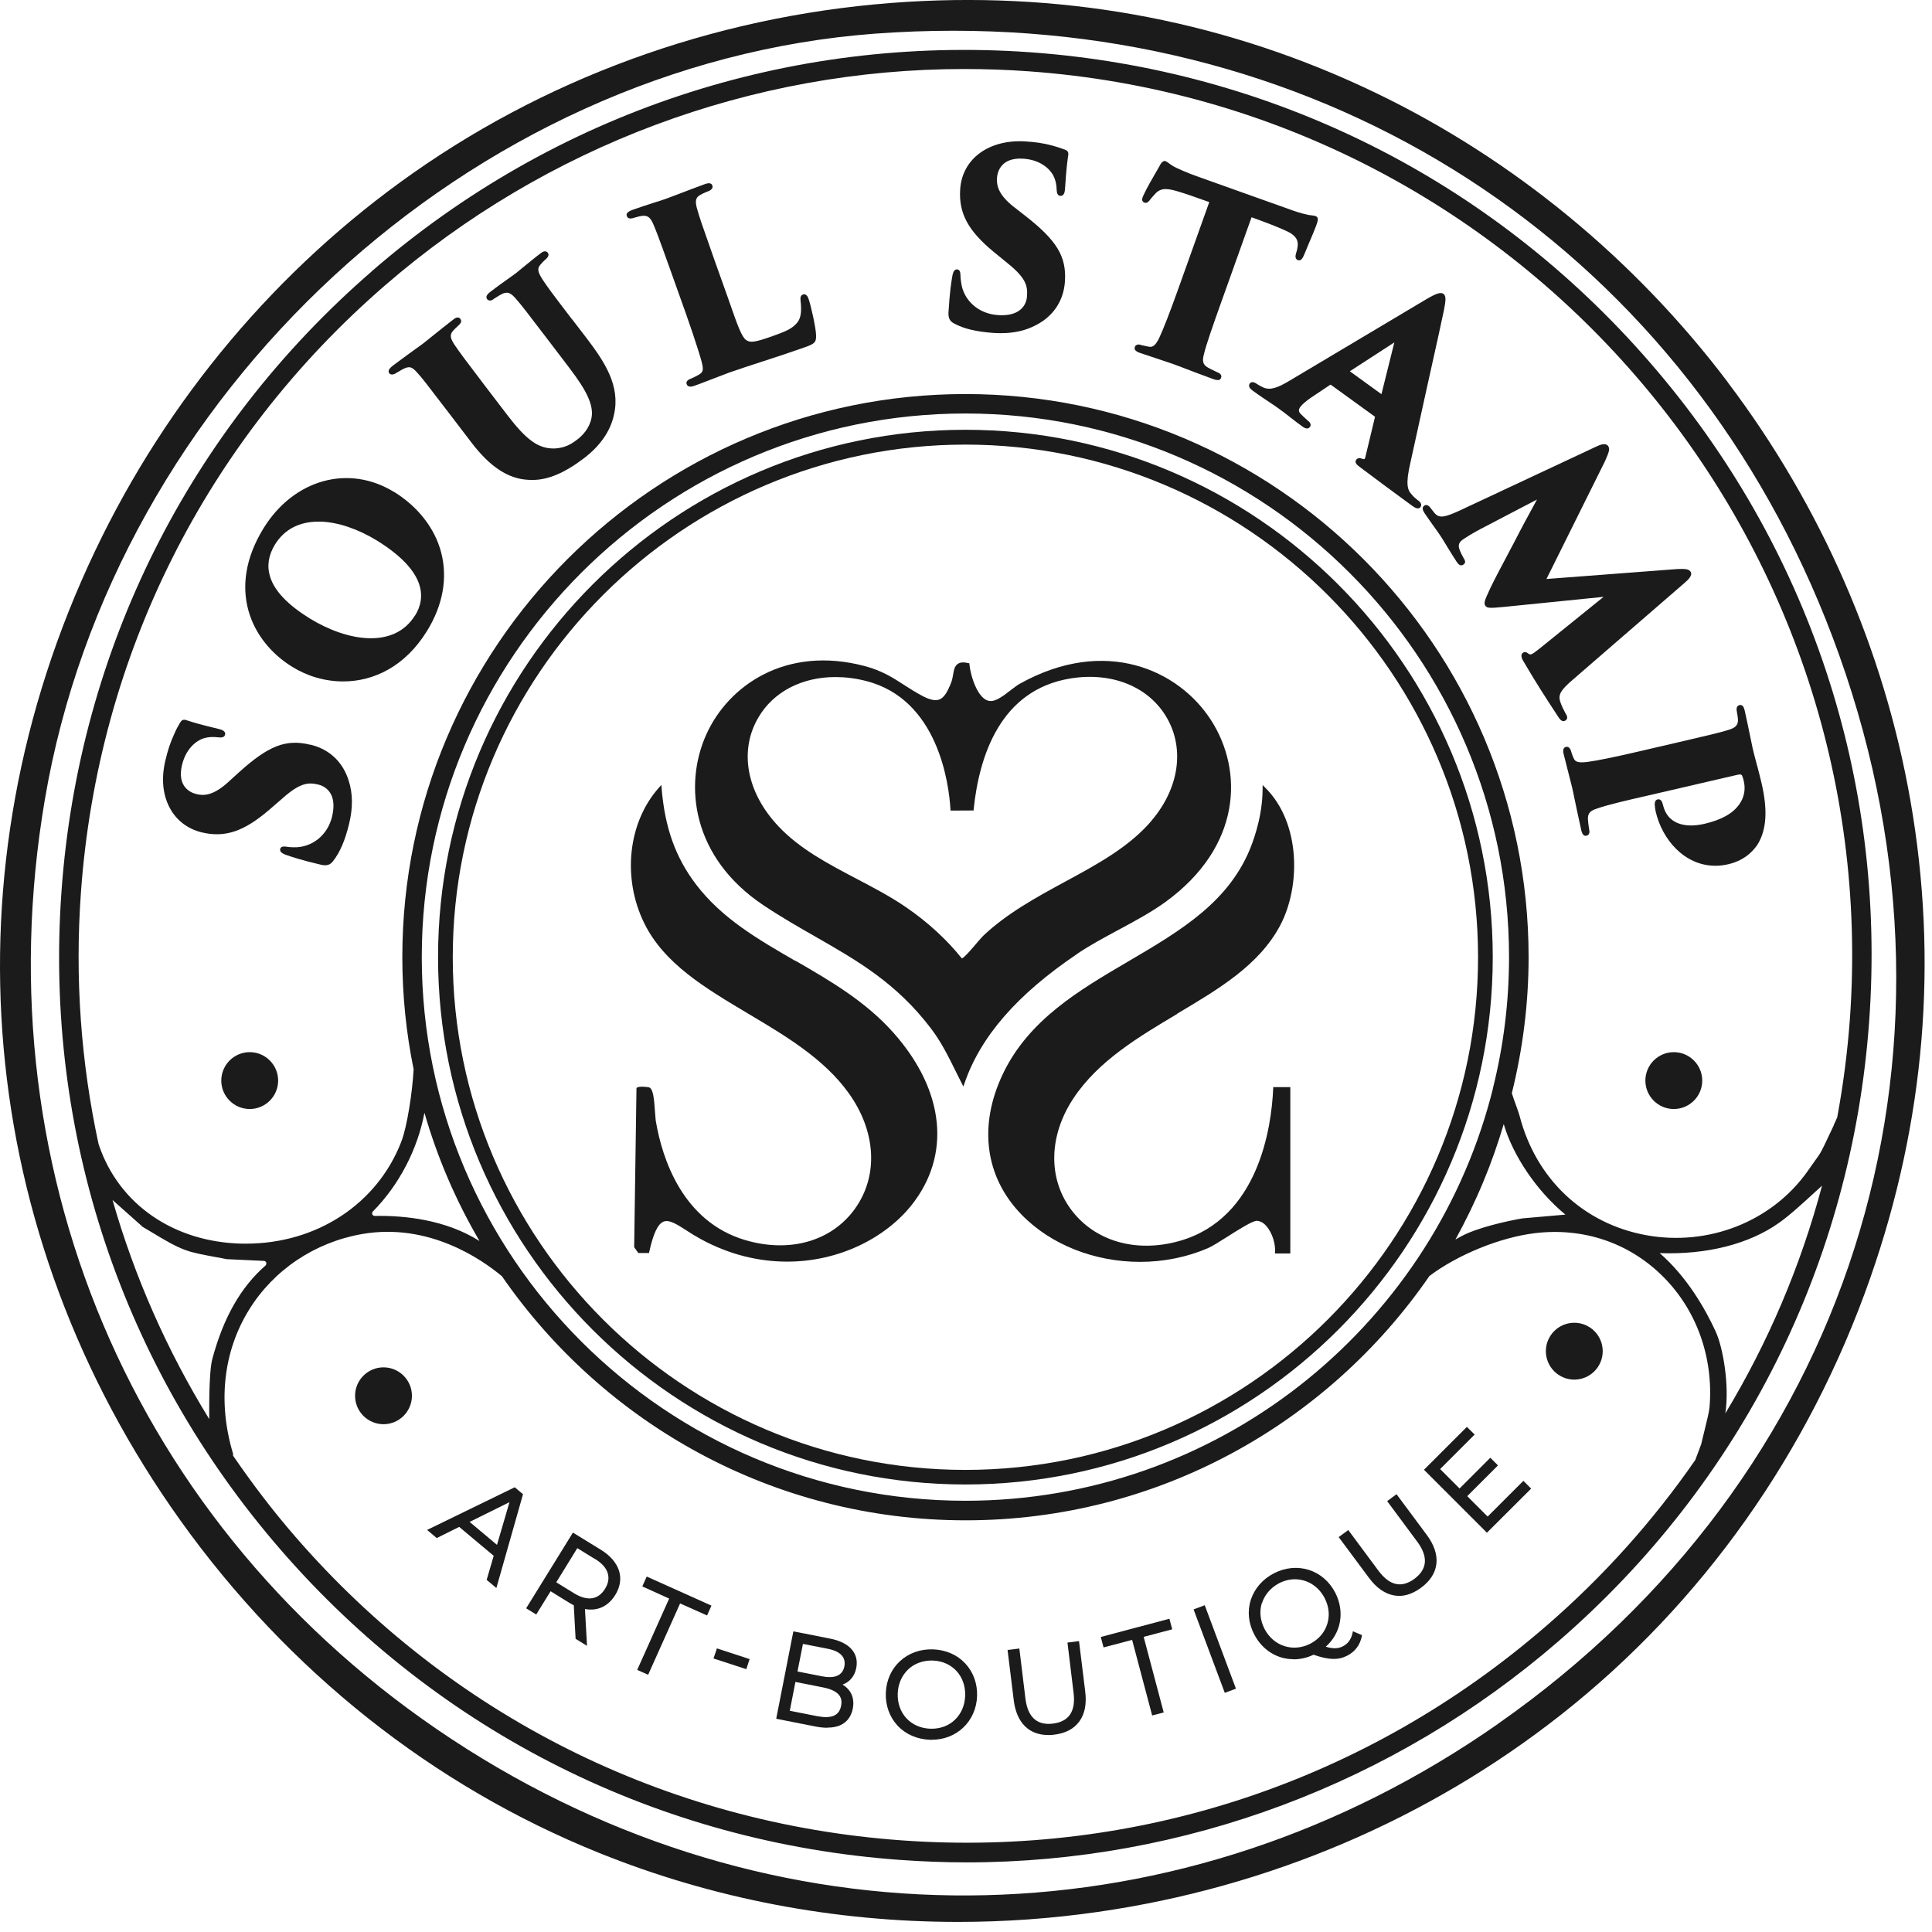 <?xml version="1.0" encoding="UTF-8"?> <svg xmlns="http://www.w3.org/2000/svg" width="159" height="159" viewBox="0 0 159 159" fill="none"><path d="M31.561 117.21C32.851 117.21 33.901 116.16 33.901 114.87C33.901 113.58 32.851 112.53 31.561 112.53C30.271 112.53 29.221 113.58 29.221 114.87C29.221 116.16 30.271 117.21 31.561 117.21Z" fill="#1B1B1B"></path><path d="M129.561 113.54C130.851 113.54 131.901 112.49 131.901 111.2C131.901 109.91 130.851 108.86 129.561 108.86C128.271 108.86 127.221 109.91 127.221 111.2C127.221 112.49 128.271 113.54 129.561 113.54Z" fill="#1B1B1B"></path><path d="M137.751 86.59C136.461 86.59 135.411 87.64 135.411 88.93C135.411 90.22 136.461 91.27 137.751 91.27C139.041 91.27 140.091 90.22 140.091 88.93C140.091 87.64 139.041 86.59 137.751 86.59Z" fill="#1B1B1B"></path><path d="M20.551 86.59C19.261 86.59 18.211 87.64 18.211 88.93C18.211 90.22 19.261 91.27 20.551 91.27C21.841 91.27 22.891 90.22 22.891 88.93C22.891 87.64 21.841 86.59 20.551 86.59Z" fill="#1B1B1B"></path><path d="M142.191 31.45C134.521 21.31 124.511 13.08 113.231 7.65C101.181 1.85 88.211 -0.67 74.691 0.15C59.911 1.05 45.841 5.93 34.001 14.24C22.821 22.09 13.771 32.85 7.821 45.35C-4.699 71.65 -2.069 101.48 14.861 125.15C23.711 137.52 35.621 146.98 49.301 152.49C58.641 156.26 68.681 158.17 78.841 158.17C82.671 158.17 86.511 157.9 90.341 157.35C104.361 155.34 117.561 149.72 128.491 141.1C140.111 131.94 148.911 119.5 153.931 105.14C158.421 92.3 159.531 79.08 157.221 65.87C155.061 53.51 149.861 41.6 142.181 31.45H142.191ZM123.301 141.86C97.481 159.93 64.951 160.73 38.411 143.93C11.681 127.01 -1.629 97.07 3.691 65.8C9.371 32.36 38.741 5.26 72.001 2.77C74.171 2.61 76.331 2.53 78.461 2.53C111.841 2.53 140.041 22.17 151.361 53.91C163.211 87.12 152.191 121.64 123.291 141.86H123.301Z" fill="#1B1B1B"></path><path d="M30.621 22.31C15.561 35.35 6.481 53.48 5.061 73.35C3.631 93.22 10.031 112.46 23.071 127.51C36.111 142.57 54.241 151.65 74.111 153.07C75.921 153.2 77.751 153.27 79.561 153.27C97.421 153.27 114.721 146.8 128.271 135.06C143.331 122.02 152.411 103.89 153.831 84.02C155.261 64.15 148.861 44.91 135.811 29.86C122.771 14.8 104.641 5.72 84.771 4.3C64.901 2.89 45.661 9.27 30.611 22.31H30.621ZM19.181 119.81C19.181 119.75 19.181 119.7 19.181 119.64C17.911 115.43 18.371 111.23 20.491 107.8C22.511 104.52 25.901 102.24 29.791 101.56C35.281 100.6 39.651 103.65 41.281 105.01C41.281 105.01 41.291 105.01 41.301 105.02C49.671 117.15 63.651 125.12 79.471 125.12C95.291 125.12 109.281 117.15 117.641 105.01C119.951 103.27 123.431 101.84 126.301 101.49C130.231 101.01 133.931 102.23 136.701 104.9C139.591 107.68 141.041 111.67 140.691 115.83C140.661 116.18 140.451 117.02 140.271 117.76C140.171 118.17 140.071 118.56 140.011 118.84L139.521 120.15C136.061 125.15 131.951 129.75 127.231 133.83C112.501 146.59 93.681 152.86 74.231 151.46C54.791 150.07 37.051 141.18 24.291 126.45C22.441 124.32 20.751 122.09 19.181 119.8V119.81ZM123.751 92.5C124.511 95.12 126.491 98.04 128.831 99.96L125.291 100.27C124.111 100.47 121.541 101.03 120.211 101.77L119.781 102.01C120.631 100.46 121.411 98.86 122.081 97.24C122.721 95.71 123.281 94.11 123.761 92.49L123.751 92.5ZM39.441 102.12C36.681 100.38 33.291 100.02 30.841 100.07C30.751 100.07 30.681 100.02 30.641 99.94C30.601 99.86 30.621 99.77 30.691 99.7C32.861 97.5 34.371 94.57 34.931 91.58C36.001 95.3 37.531 98.83 39.451 102.11L39.441 102.12ZM122.871 89.54L122.851 89.64C122.801 89.86 122.741 90.08 122.681 90.3C117.581 109.4 100.141 123.51 79.451 123.51C54.781 123.51 34.711 103.44 34.711 78.77C34.711 54.1 54.781 34.03 79.451 34.03C104.121 34.03 124.191 54.1 124.191 78.77C124.191 82.48 123.731 86.09 122.871 89.54ZM141.191 109.57C140.321 107.68 138.821 105.07 136.591 103.13C140.481 103.27 143.961 102.38 146.421 100.63C147.301 100.01 148.431 98.97 149.431 98.05C149.611 97.89 149.781 97.73 149.951 97.58C148.191 104.2 145.511 110.49 141.991 116.32C142.341 114.04 141.811 110.91 141.191 109.57ZM11.691 100.93C11.691 100.93 11.741 100.97 11.761 100.98C11.991 101.11 12.231 101.26 12.481 101.41C13.381 101.95 14.401 102.57 15.241 102.87C15.941 103.13 16.821 103.28 17.671 103.44C18.021 103.5 18.351 103.56 18.671 103.63C18.691 103.63 18.711 103.63 18.741 103.63L21.721 103.77C21.811 103.77 21.881 103.83 21.911 103.91C21.931 103.98 21.931 104.07 21.851 104.15C19.811 105.93 18.381 108.45 17.471 111.85C17.171 112.99 17.221 116.38 17.221 116.79C13.741 111.14 11.071 105.08 9.261 98.76L11.691 100.92V100.93ZM150.921 92.6C150.611 93.26 150.431 93.65 150.311 93.89C150.171 94.19 150.034 94.467 149.901 94.72L149.841 94.83C149.761 94.98 149.431 95.45 149.161 95.82C148.951 96.11 148.781 96.36 148.731 96.43C145.801 100.54 140.591 102.59 135.461 101.65C130.301 100.7 126.411 97.03 125.061 91.84C125.011 91.65 124.891 91.31 124.751 90.92C124.641 90.62 124.521 90.29 124.421 89.97C125.311 86.38 125.801 82.63 125.801 78.77C125.801 53.22 105.011 32.43 79.451 32.43C53.891 32.43 33.111 53.22 33.111 78.77C33.111 81.93 33.431 85.02 34.041 88C33.941 89.86 33.511 92.72 33.021 93.97C31.041 99.09 26.051 102.35 20.251 102.35C20.141 102.35 20.031 102.35 19.921 102.35C14.311 102.23 9.801 99.13 8.141 94.24L8.111 94.15C6.661 87.44 6.151 80.48 6.661 73.44C8.051 54 16.941 36.26 31.671 23.5C44.941 12.01 61.861 5.68 79.341 5.68C81.111 5.68 82.901 5.74 84.671 5.87C124.811 8.75 155.121 43.75 152.241 83.88C152.041 86.61 151.691 89.3 151.201 91.95C151.111 92.16 151.021 92.37 150.921 92.57V92.6Z" fill="#1B1B1B"></path><path d="M79.451 35.37C55.521 35.37 36.051 54.84 36.051 78.77C36.051 102.7 55.521 122.17 79.451 122.17C103.381 122.17 122.851 102.7 122.851 78.77C122.851 54.84 103.381 35.37 79.451 35.37ZM79.451 120.97C56.181 120.97 37.261 102.04 37.261 78.78C37.261 55.52 56.191 36.59 79.451 36.59C102.711 36.59 121.641 55.52 121.641 78.78C121.641 102.04 102.711 120.97 79.451 120.97Z" fill="#1B1B1B"></path><path d="M25.531 61.29C23.521 60.8 22.081 61.37 19.611 63.61L18.721 64.42C17.521 65.49 16.751 65.5 16.161 65.35C15.771 65.26 14.531 64.81 14.981 62.95C15.301 61.63 16.131 60.95 16.801 60.75C17.131 60.65 17.521 60.63 17.961 60.68C18.201 60.71 18.461 60.7 18.521 60.47C18.601 60.14 18.191 60.04 17.991 59.99C16.451 59.62 15.991 59.48 15.471 59.31L15.281 59.25C15.041 59.19 14.921 59.3 14.811 59.49C14.651 59.75 14.491 60.05 14.351 60.38C13.981 61.19 13.811 61.76 13.621 62.54C13.261 64.02 13.381 65.37 13.961 66.47C14.501 67.5 15.441 68.22 16.591 68.5C18.511 68.96 20.061 68.44 22.151 66.65L23.271 65.68C24.761 64.36 25.431 64.39 26.201 64.57C26.591 64.66 27.821 65.13 27.331 67.2C26.961 68.74 25.671 69.77 24.171 69.73C23.931 69.73 23.751 69.71 23.551 69.68C23.391 69.66 23.111 69.63 23.061 69.87C22.991 70.16 23.371 70.29 23.551 70.36C24.101 70.55 24.821 70.79 26.391 71.16C26.511 71.19 26.631 71.21 26.761 71.21C26.991 71.21 27.211 71.13 27.401 70.88C27.961 70.18 28.401 69.17 28.731 67.8C29.051 66.47 29.041 65.3 28.691 64.23C28.211 62.7 27.101 61.66 25.571 61.29H25.531Z" fill="#1B1B1B"></path><path d="M32.431 40.49C28.701 38.19 24.181 39.44 21.691 43.47C18.621 48.45 20.661 52.79 24.051 54.88C25.291 55.65 26.751 56.08 28.241 56.08C30.751 56.08 33.341 54.85 35.141 51.93C36.451 49.81 36.851 47.58 36.311 45.48C35.791 43.48 34.411 41.71 32.431 40.48V40.49ZM34.161 50.64C32.431 53.44 28.551 52.78 25.481 50.89C23.691 49.78 22.591 48.64 22.231 47.47C21.951 46.59 22.091 45.69 22.631 44.81C23.391 43.58 24.621 42.93 26.191 42.93C26.261 42.93 26.341 42.93 26.421 42.93C27.841 42.98 29.471 43.54 31.011 44.48C35.171 47.05 35.021 49.25 34.171 50.64H34.161Z" fill="#1B1B1B"></path><path d="M47.091 26.3C45.271 23.92 44.991 23.52 44.661 23.02C44.191 22.3 44.231 22.06 44.501 21.75C44.641 21.59 44.721 21.51 44.831 21.41L44.921 21.33C45.201 21.08 45.161 20.91 45.081 20.8C44.881 20.54 44.571 20.78 44.461 20.87C43.981 21.23 43.421 21.7 43.011 22.03C42.761 22.23 42.561 22.4 42.461 22.48C42.381 22.54 42.211 22.66 41.991 22.82C41.571 23.12 40.931 23.57 40.351 24.02C40.151 24.17 40.051 24.3 40.031 24.42C40.031 24.49 40.041 24.56 40.091 24.62C40.141 24.68 40.211 24.72 40.281 24.73C40.391 24.75 40.521 24.7 40.651 24.59C40.761 24.52 40.851 24.47 40.921 24.42C41.051 24.34 41.141 24.28 41.261 24.22C41.751 23.97 42.021 24.06 42.511 24.65C42.921 25.12 43.231 25.52 44.931 27.75L46.471 29.77C47.691 31.37 48.951 33.02 48.681 34.39C48.511 35.26 47.931 35.86 47.471 36.2C47.031 36.53 46.531 36.86 45.651 36.91C45.621 36.91 45.591 36.91 45.561 36.91C44.281 36.91 43.301 36.19 41.731 34.13L39.911 31.75C38.301 29.64 37.791 28.94 37.451 28.44C37.091 27.91 36.971 27.59 37.271 27.24C37.361 27.13 37.491 27.01 37.611 26.9L37.721 26.79C37.851 26.67 38.071 26.48 37.881 26.24C37.831 26.18 37.781 26.14 37.711 26.13C37.591 26.11 37.461 26.17 37.261 26.33C36.881 26.62 35.941 27.37 35.321 27.87C35.031 28.11 34.811 28.28 34.771 28.31C34.731 28.34 34.541 28.48 34.281 28.66C33.731 29.06 32.821 29.72 32.361 30.07C32.111 30.26 32.001 30.4 31.981 30.53C31.981 30.6 31.981 30.66 32.031 30.71C32.151 30.87 32.371 30.86 32.651 30.67L32.721 30.63C32.891 30.53 33.201 30.34 33.381 30.28C33.741 30.15 33.941 30.23 34.311 30.64C34.741 31.11 35.081 31.55 36.951 34L38.791 36.41C40.331 38.43 41.831 39.41 43.481 39.49C43.591 39.49 43.701 39.5 43.811 39.5C45.111 39.5 46.471 38.92 48.061 37.71C49.411 36.68 50.241 35.47 50.531 34.13C51.071 31.75 49.761 29.78 48.261 27.81L47.071 26.26L47.091 26.3Z" fill="#1B1B1B"></path><path d="M66.281 24.24C66.221 24.21 66.151 24.21 66.081 24.24C65.851 24.32 65.861 24.56 65.891 24.82C65.991 25.71 65.891 26.29 65.531 26.64C65.131 27.09 64.531 27.32 63.581 27.66C62.071 28.2 61.731 28.21 61.401 27.98C61.051 27.76 60.651 26.64 60.161 25.23C60.081 24.99 59.991 24.75 59.901 24.49L58.781 21.35C57.701 18.3 57.571 17.89 57.391 17.26C57.181 16.56 57.241 16.27 57.601 16.06C57.771 15.96 57.901 15.89 58.041 15.84C58.091 15.82 58.141 15.8 58.181 15.78C58.331 15.73 58.741 15.58 58.621 15.26C58.601 15.19 58.551 15.14 58.491 15.11C58.381 15.06 58.221 15.07 57.961 15.17C57.521 15.33 56.381 15.76 55.631 16.05C55.231 16.2 54.941 16.31 54.881 16.33C54.561 16.45 54.181 16.57 53.761 16.7C53.271 16.86 52.711 17.04 52.141 17.24C51.851 17.34 51.661 17.44 51.591 17.58C51.561 17.64 51.561 17.71 51.591 17.79C51.621 17.86 51.661 17.92 51.731 17.95C51.841 18 51.991 17.99 52.191 17.92C52.461 17.84 52.741 17.77 52.911 17.76C53.311 17.73 53.531 17.91 53.761 18.44C54.001 19 54.131 19.31 55.241 22.42L56.421 25.73C56.851 26.94 57.221 28.05 57.451 28.79C57.941 30.36 57.991 30.57 57.471 30.86C57.281 30.97 57.091 31.06 56.891 31.15C56.571 31.26 56.441 31.42 56.511 31.61C56.541 31.7 56.591 31.76 56.671 31.79C56.721 31.81 56.771 31.82 56.821 31.82C56.921 31.82 57.041 31.79 57.151 31.75C57.671 31.56 58.191 31.36 58.681 31.17C59.141 30.99 59.581 30.82 59.991 30.67C60.901 30.35 61.771 30.07 62.691 29.77C63.761 29.42 64.871 29.06 66.231 28.58C66.981 28.31 67.191 28.21 67.161 27.59C67.151 26.95 66.711 25.07 66.561 24.65C66.491 24.46 66.441 24.33 66.331 24.27L66.281 24.24Z" fill="#1B1B1B"></path><path d="M87.591 12.3C87.301 12.19 86.971 12.08 86.641 11.99C85.781 11.76 85.191 11.69 84.391 11.64C81.391 11.45 79.191 13.06 79.021 15.57C78.891 17.54 79.661 18.98 81.781 20.73L82.931 21.67C84.491 22.92 84.571 23.58 84.521 24.37C84.501 24.69 84.391 25.14 83.971 25.49C83.551 25.84 82.921 25.99 82.121 25.93C80.541 25.83 79.291 24.73 79.101 23.25C79.061 23.02 79.051 22.85 79.041 22.63C79.041 22.46 79.011 22.19 78.771 22.17H78.751C78.471 22.17 78.411 22.55 78.371 22.74C78.271 23.32 78.161 24.07 78.061 25.67C78.041 26.01 78.071 26.4 78.501 26.61C79.291 27.05 80.351 27.3 81.761 27.4C81.961 27.41 82.161 27.42 82.361 27.42C83.471 27.42 84.431 27.2 85.271 26.75C86.691 26.02 87.531 24.75 87.641 23.18C87.781 21.11 86.981 19.79 84.351 17.74L83.401 17C82.141 16 82.011 15.24 82.051 14.63C82.081 14.23 82.321 12.93 84.221 13.06C85.571 13.15 86.381 13.85 86.701 14.48C86.861 14.79 86.951 15.17 86.961 15.61C86.971 15.85 87.021 16.11 87.271 16.12C87.361 16.12 87.431 16.1 87.481 16.05C87.581 15.96 87.631 15.81 87.651 15.52C87.751 13.94 87.821 13.47 87.891 12.92L87.921 12.72C87.941 12.47 87.811 12.38 87.611 12.3H87.591Z" fill="#1B1B1B"></path><path d="M100.141 30.62L99.901 30.5C99.711 30.41 99.551 30.33 99.391 30.24C98.951 29.99 98.951 29.64 99.081 29.15C99.271 28.34 99.901 26.57 100.401 25.16L103.001 17.88C104.231 18.32 105.171 18.69 105.801 18.98C106.781 19.41 106.891 19.88 106.761 20.47C106.761 20.53 106.741 20.59 106.711 20.68L106.661 20.85C106.621 21.01 106.541 21.31 106.821 21.41C107.091 21.51 107.231 21.17 107.301 21.03C107.381 20.84 107.551 20.43 107.731 20C107.991 19.39 108.261 18.75 108.311 18.59C108.461 18.17 108.561 17.89 108.261 17.78C108.171 17.75 108.071 17.74 107.941 17.72C107.861 17.72 107.761 17.7 107.641 17.68C107.361 17.62 107.031 17.54 106.471 17.35L98.481 14.5C97.801 14.26 96.811 13.84 96.511 13.65C96.331 13.53 96.221 13.46 96.151 13.4C96.061 13.34 96.001 13.29 95.921 13.26C95.681 13.18 95.491 13.53 95.401 13.71L95.171 14.11C94.821 14.71 94.381 15.47 94.101 16.08C94.021 16.26 93.961 16.4 94.021 16.53C94.051 16.6 94.111 16.65 94.191 16.68C94.431 16.76 94.591 16.51 94.661 16.42C94.741 16.32 94.811 16.23 94.981 16.05C95.421 15.51 95.881 15.44 96.861 15.73C97.611 15.95 98.481 16.26 99.171 16.51L99.521 16.63L96.931 23.88C96.271 25.72 95.761 27.04 95.411 27.79C95.131 28.37 94.901 28.59 94.591 28.54C94.391 28.51 94.211 28.46 94.021 28.42H93.991C93.791 28.34 93.651 28.33 93.541 28.39C93.471 28.42 93.421 28.48 93.401 28.55C93.371 28.63 93.371 28.7 93.401 28.77C93.461 28.89 93.611 28.97 93.831 29.05C94.181 29.17 94.951 29.43 95.571 29.63C96.031 29.78 96.421 29.91 96.551 29.96C96.641 29.99 96.891 30.09 97.221 30.21C97.931 30.48 99.011 30.9 99.851 31.2C100.011 31.26 100.131 31.28 100.221 31.28C100.271 31.28 100.321 31.28 100.361 31.25C100.421 31.22 100.471 31.17 100.491 31.1C100.591 30.83 100.351 30.7 100.131 30.61L100.141 30.62Z" fill="#1B1B1B"></path><path d="M116.681 41.17C116.681 41.17 116.601 41.1 116.551 41.06C116.441 40.97 116.321 40.87 116.221 40.74C115.811 40.34 115.671 39.82 116.071 38.09C116.391 36.62 116.941 34.15 117.461 31.77C118.101 28.9 118.701 26.2 118.831 25.54C118.991 24.72 119.021 24.36 118.801 24.19C118.571 24.02 118.201 24.14 117.341 24.65L106.061 31.37C105.201 31.88 104.551 32.15 103.971 31.89C103.791 31.81 103.631 31.72 103.441 31.6C103.321 31.51 103.171 31.43 103.041 31.45C102.961 31.46 102.901 31.5 102.851 31.57C102.781 31.67 102.711 31.87 103.081 32.14C103.611 32.53 104.271 32.97 104.711 33.26C104.921 33.4 105.071 33.5 105.121 33.54C105.561 33.85 105.901 34.12 106.231 34.38C106.541 34.62 106.831 34.85 107.171 35.09C107.301 35.19 107.461 35.28 107.611 35.26C107.681 35.25 107.751 35.21 107.801 35.14C107.891 35.02 107.921 34.83 107.621 34.61C107.581 34.57 107.531 34.53 107.471 34.47C107.361 34.37 107.221 34.25 107.121 34.14C106.861 33.91 106.831 33.73 107.021 33.48C107.141 33.31 107.511 32.97 107.991 32.66L109.441 31.69L109.501 31.66C109.501 31.66 109.501 31.66 109.531 31.67L113.151 34.29C113.151 34.29 113.171 34.31 113.151 34.35L112.351 37.68C112.351 37.68 112.321 37.76 112.281 37.78C112.241 37.8 112.191 37.78 112.121 37.76C111.811 37.63 111.671 37.76 111.611 37.84C111.571 37.9 111.551 37.96 111.561 38.03C111.581 38.15 111.671 38.26 111.881 38.41L112.211 38.66C113.251 39.44 114.821 40.61 116.211 41.62C116.321 41.7 116.521 41.84 116.691 41.84C116.771 41.84 116.851 41.81 116.911 41.72C116.971 41.63 116.981 41.53 116.931 41.43C116.891 41.34 116.811 41.26 116.711 41.18L116.681 41.17ZM111.081 30.56L114.751 28.18L113.691 32.44L111.081 30.55V30.56Z" fill="#1B1B1B"></path><path d="M128.841 59.29C129.021 59.17 129.021 58.97 128.841 58.71C128.741 58.53 128.511 58.1 128.391 57.71C128.231 57.15 128.461 56.77 129.471 55.91L138.661 47.95C138.951 47.7 139.321 47.34 139.131 47.05C138.981 46.82 138.671 46.81 138.051 46.83L127.271 47.65L132.101 37.93C132.401 37.23 132.511 36.97 132.361 36.73C132.161 36.42 131.721 36.58 131.331 36.77L120.101 42.03C118.901 42.58 118.481 42.64 118.131 42.3C118.041 42.21 117.961 42.1 117.891 42.01C117.841 41.95 117.801 41.89 117.771 41.86C117.661 41.69 117.541 41.59 117.431 41.57C117.351 41.55 117.281 41.57 117.221 41.61C116.951 41.79 117.151 42.09 117.251 42.25C117.461 42.57 117.711 42.91 117.951 43.25C118.171 43.56 118.381 43.85 118.541 44.09C118.691 44.31 118.871 44.62 119.081 44.96C119.331 45.37 119.611 45.83 119.871 46.22C120.001 46.41 120.091 46.5 120.201 46.52C120.321 46.55 120.411 46.48 120.441 46.46C120.471 46.44 120.551 46.39 120.571 46.29C120.591 46.19 120.551 46.08 120.441 45.91C120.321 45.69 120.241 45.54 120.131 45.27C119.971 44.86 120.051 44.62 120.481 44.34C120.721 44.18 121.091 43.94 121.841 43.54L126.491 41.11C126.371 41.32 126.241 41.57 126.101 41.83C125.731 42.51 125.311 43.28 125.121 43.65C124.831 44.22 124.441 44.96 124.031 45.73C123.511 46.71 122.971 47.73 122.651 48.4L122.611 48.49C122.191 49.4 122.091 49.62 122.241 49.85C122.371 50.04 122.561 50.07 123.751 49.95L131.971 49.12L126.711 53.37C125.991 53.94 125.961 53.91 125.781 53.79C125.631 53.66 125.471 53.63 125.351 53.71C125.221 53.79 125.121 53.98 125.351 54.38C126.471 56.3 127.321 57.59 128.231 58.98C128.321 59.12 128.471 59.35 128.671 59.35C128.721 59.35 128.771 59.33 128.831 59.3L128.841 59.29Z" fill="#1B1B1B"></path><path d="M144.611 63.03C144.481 62.55 144.351 62.04 144.241 61.59C144.211 61.47 144.141 61.11 144.051 60.67C143.901 59.97 143.711 59 143.591 58.5C143.531 58.25 143.471 58.12 143.371 58.06C143.281 58 143.181 58.02 143.151 58.03C143.071 58.05 143.011 58.09 142.971 58.16C142.911 58.26 142.901 58.39 142.941 58.56C142.941 58.62 142.961 58.68 142.971 58.75C143.001 58.92 143.031 59.1 143.031 59.29C143.031 59.67 142.811 59.9 142.281 60.06C141.681 60.26 140.271 60.59 138.151 61.08L134.711 61.88C132.821 62.32 131.441 62.6 130.611 62.71C129.841 62.8 129.631 62.68 129.511 62.41C129.431 62.24 129.371 62.07 129.311 61.88C129.271 61.69 129.191 61.57 129.091 61.5C129.031 61.46 128.951 61.45 128.881 61.47C128.801 61.49 128.741 61.53 128.701 61.59C128.641 61.69 128.631 61.83 128.681 62.04C128.791 62.5 129.081 63.64 129.261 64.33C129.331 64.61 129.381 64.81 129.391 64.84C129.401 64.88 129.441 65.06 129.491 65.31C129.641 66.03 129.921 67.38 130.141 68.35C130.241 68.76 130.421 68.81 130.551 68.78C130.881 68.7 130.811 68.39 130.781 68.23L130.761 68.11C130.731 67.89 130.691 67.61 130.681 67.39C130.671 66.87 130.951 66.69 131.471 66.53C132.271 66.24 134.081 65.82 135.541 65.49L142.961 63.77C143.291 63.69 143.331 63.77 143.361 63.81C143.401 63.91 143.461 64.05 143.511 64.29C143.671 64.96 143.541 65.62 143.151 66.18C142.611 66.95 141.701 67.46 140.271 67.8C139.401 68 138.641 67.98 138.051 67.73C137.431 67.47 137.031 66.97 136.861 66.25C136.801 66.01 136.741 65.88 136.631 65.82C136.571 65.78 136.491 65.77 136.421 65.79C136.211 65.84 136.191 66.04 136.181 66.16C136.181 66.33 136.231 66.68 136.261 66.8C136.801 69.11 138.641 71.25 141.171 71.25C141.521 71.25 141.881 71.21 142.251 71.12C143.731 70.78 144.441 69.83 144.681 69.44C145.391 68.23 145.481 66.64 144.971 64.44C144.871 64.01 144.741 63.52 144.621 63.05L144.611 63.03Z" fill="#1B1B1B"></path><path d="M37.801 125.67L40.631 128.04L40.051 130.02L40.851 130.69L43.021 123.05L43.041 122.97L42.361 122.4L35.151 125.91L35.941 126.58L37.791 125.66L37.801 125.67ZM41.931 123.62L40.901 127.14L38.651 125.25L41.941 123.62H41.931Z" fill="#1B1B1B"></path><path d="M45.321 130.96L46.791 131.87C46.941 131.96 47.081 132.04 47.221 132.11L47.371 134.87L48.311 135.45L48.141 132.42C49.171 132.61 50.051 132.2 50.631 131.27C51.041 130.61 51.151 129.91 50.941 129.26C50.731 128.61 50.221 128.02 49.461 127.55L47.151 126.13L43.301 132.36L44.131 132.87L45.311 130.96H45.321ZM48.971 128.3C49.531 128.64 49.881 129.03 50.011 129.46C50.141 129.87 50.071 130.31 49.791 130.76C49.521 131.2 49.161 131.46 48.741 131.53C48.301 131.6 47.791 131.46 47.241 131.12L45.781 130.22L47.511 127.41L48.971 128.31V128.3Z" fill="#1B1B1B"></path><path d="M53.341 137.83L55.971 131.96L58.191 132.95L58.551 132.14L53.341 129.8L53.221 129.75L52.861 130.56L55.071 131.56L52.441 137.43L53.341 137.83Z" fill="#1B1B1B"></path><path d="M61.691 136.54L59.001 135.66L58.721 136.49L61.421 137.37L61.691 136.54Z" fill="#1B1B1B"></path><path d="M68.091 142.18C68.521 142.18 68.901 142.11 69.201 141.96C69.721 141.71 70.051 141.26 70.181 140.63C70.351 139.77 70.051 139.07 69.341 138.64C69.941 138.42 70.341 137.94 70.471 137.26C70.701 136.06 69.911 135.17 68.341 134.86L65.411 134.28L65.291 134.26L63.881 141.45L67.121 142.09C67.471 142.16 67.791 142.19 68.091 142.19V142.18ZM68.121 135.69C68.851 135.83 69.671 136.2 69.491 137.14C69.301 138.08 68.401 138.1 67.671 137.96L65.631 137.56L66.081 135.29L68.121 135.69ZM65.001 140.78L65.461 138.42L67.731 138.87C69.271 139.17 69.321 139.88 69.221 140.39C69.141 140.8 68.941 141.06 68.621 141.2C68.301 141.34 67.841 141.35 67.261 141.24L64.991 140.79L65.001 140.78Z" fill="#1B1B1B"></path><path d="M76.521 143.18C76.571 143.18 76.631 143.18 76.681 143.18C78.741 143.18 80.331 141.66 80.411 139.6C80.451 138.57 80.101 137.61 79.441 136.9C78.781 136.19 77.841 135.78 76.801 135.74C74.641 135.66 72.981 137.2 72.901 139.32C72.861 140.35 73.211 141.31 73.871 142.02C74.531 142.73 75.481 143.14 76.521 143.18ZM76.651 136.66C76.651 136.66 76.731 136.66 76.771 136.66C78.371 136.72 79.491 137.94 79.431 139.57C79.371 141.15 78.221 142.27 76.681 142.27C76.641 142.27 76.601 142.27 76.561 142.27C74.941 142.21 73.821 140.99 73.881 139.36C73.911 138.58 74.221 137.88 74.751 137.38C75.251 136.91 75.931 136.66 76.651 136.66Z" fill="#1B1B1B"></path><path d="M86.261 142.79C86.421 142.79 86.591 142.79 86.761 142.76C87.681 142.65 88.371 142.29 88.821 141.68C89.271 141.07 89.441 140.24 89.311 139.21L88.801 135.06L87.851 135.18L88.351 139.3C88.451 140.08 88.351 140.69 88.051 141.12C87.771 141.52 87.301 141.77 86.651 141.85C85.341 142.01 84.581 141.32 84.391 139.79L83.891 135.67L82.921 135.79L83.431 139.94C83.661 141.78 84.681 142.79 86.271 142.79H86.261Z" fill="#1B1B1B"></path><path d="M93.171 134.96L94.821 141.18L95.771 140.93L94.121 134.71L96.471 134.09L96.241 133.22L90.591 134.72L90.821 135.58L93.171 134.96Z" fill="#1B1B1B"></path><path d="M99.148 132.108L98.23 132.452L100.797 139.317L101.715 138.974L99.148 132.108Z" fill="#1B1B1B"></path><path d="M106.451 136.56C106.991 136.56 107.561 136.44 108.101 136.18C109.361 136.62 110.141 136.64 110.891 136.25C111.521 135.92 111.931 135.38 112.071 134.67L112.091 134.57L111.341 134.25L111.311 134.4C111.191 134.92 110.941 135.27 110.511 135.49C110.141 135.69 109.691 135.7 109.111 135.52C110.381 134.39 110.691 132.62 109.881 131.06C108.901 129.18 106.741 128.5 104.841 129.48C103.911 129.96 103.241 130.74 102.941 131.66C102.641 132.58 102.741 133.6 103.221 134.51C103.901 135.82 105.131 136.55 106.451 136.55V136.56ZM103.861 131.93C104.081 131.24 104.581 130.66 105.261 130.3C105.691 130.08 106.131 129.97 106.561 129.97C107.561 129.97 108.491 130.52 109.011 131.51C109.371 132.2 109.451 132.96 109.231 133.65C109.021 134.34 108.521 134.92 107.841 135.27C106.431 136 104.811 135.48 104.071 134.06C103.711 133.37 103.631 132.61 103.851 131.91L103.861 131.93Z" fill="#1B1B1B"></path><path d="M112.671 129.86C113.281 130.69 113.981 131.17 114.731 131.3C114.871 131.32 115.011 131.34 115.141 131.34C115.741 131.34 116.351 131.11 116.961 130.66C118.471 129.54 118.641 127.96 117.421 126.32L114.931 122.97L114.161 123.54L116.631 126.87C117.551 128.11 117.471 129.13 116.411 129.93C115.891 130.31 115.391 130.46 114.901 130.36C114.391 130.26 113.901 129.88 113.431 129.25L110.961 125.92L110.171 126.5L112.661 129.85L112.671 129.86Z" fill="#1B1B1B"></path><path d="M122.371 126.14L126.011 122.51L125.371 121.87L122.431 124.81L120.751 123.13L123.281 120.6L122.651 119.97L120.121 122.5L118.521 120.9L121.361 118.06L120.721 117.43L117.191 120.96L122.281 126.05L122.371 126.14Z" fill="#1B1B1B"></path><path d="M88.631 78.51C89.711 77.78 90.911 77.14 92.061 76.52C93.381 75.81 94.741 75.08 95.931 74.22C102.201 69.65 102.331 63.43 99.681 59.29C97.001 55.1 90.921 52.37 83.931 56.27C83.711 56.39 83.461 56.59 83.191 56.79C82.621 57.23 81.981 57.74 81.471 57.69C80.491 57.62 79.881 55.66 79.781 54.68V54.59L79.681 54.57C79.291 54.48 79.021 54.5 78.821 54.64C78.561 54.82 78.501 55.15 78.441 55.51C78.401 55.72 78.371 55.93 78.291 56.14C78.001 56.89 77.721 57.41 77.301 57.57C76.971 57.69 76.541 57.6 75.921 57.28C75.351 56.98 74.861 56.66 74.391 56.36C73.451 55.75 72.551 55.18 71.141 54.81C64.671 53.11 59.931 56.42 58.121 60.46C56.241 64.63 56.971 70.59 62.831 74.5C64.311 75.49 65.751 76.31 67.151 77.11C70.571 79.07 73.801 80.92 76.631 84.66C77.481 85.78 78.061 86.97 78.681 88.22C78.831 88.53 78.991 88.85 79.151 89.16L79.281 89.42L79.381 89.14C80.701 85.3 83.721 81.83 88.631 78.52V78.51ZM94.791 67.52C92.971 69.67 90.381 71.09 87.621 72.58C85.281 73.85 82.871 75.17 80.941 76.99C80.831 77.09 80.641 77.32 80.411 77.58C80.071 77.98 79.381 78.8 79.161 78.88C77.941 77.35 76.351 75.88 74.531 74.64C73.261 73.77 71.841 73.03 70.471 72.31C68.191 71.11 65.831 69.88 64.071 68.01C61.441 65.23 60.801 61.79 62.411 59.05C63.661 56.91 66.021 55.72 68.751 55.72C69.561 55.72 70.401 55.82 71.261 56.04C77.211 57.54 78.091 64.5 78.221 66.59V66.71L80.131 66.7V66.59C80.591 62.21 82.321 56.79 88.071 55.84C91.521 55.27 94.581 56.52 96.051 59.11C97.501 61.66 97.021 64.88 94.791 67.51V67.52Z" fill="#1B1B1B"></path><path d="M65.471 79.09C62.361 77.29 59.421 75.59 57.291 72.8C55.601 70.58 54.721 68.14 54.451 64.89L54.431 64.6L54.241 64.81C51.691 67.65 51.181 72.24 53.021 75.98C54.651 79.3 58.011 81.3 61.571 83.42C64.631 85.24 67.801 87.12 69.831 89.94C72.101 93.09 72.311 96.73 70.381 99.45C68.471 102.14 65.011 103.14 61.341 102.06C56.141 100.53 54.491 95.29 53.981 92.31C53.951 92.16 53.941 91.88 53.911 91.57C53.831 90.38 53.751 89.6 53.421 89.49C53.291 89.45 52.571 89.38 52.421 89.51L52.381 89.55L52.191 102.6V102.64L52.531 103.12H53.411L53.431 103.03C53.761 101.52 54.141 100.73 54.601 100.54C55.071 100.35 55.701 100.75 56.491 101.26C56.841 101.49 57.241 101.74 57.681 101.98C60.071 103.28 62.491 103.83 64.781 103.83C69.061 103.83 72.861 101.88 75.011 99.19C78.291 95.07 77.751 89.78 73.571 85.04C71.261 82.42 68.321 80.72 65.471 79.07V79.09Z" fill="#1B1B1B"></path><path d="M96.871 83.43C100.341 81.37 103.621 79.42 105.351 76.17C107.051 72.97 107.061 67.72 104.121 64.82L103.911 64.61V64.91C103.911 66.32 103.621 67.85 103.041 69.44C101.291 74.18 97.181 76.58 92.841 79.13C88.821 81.49 84.661 83.92 82.531 88.39C80.511 92.64 81.061 96.84 84.041 99.93C86.501 102.48 90.141 103.85 93.831 103.85C95.721 103.85 97.631 103.48 99.391 102.73C99.761 102.57 100.381 102.18 101.041 101.76C101.951 101.18 103.081 100.47 103.431 100.47C103.431 100.47 103.431 100.47 103.441 100.47C103.731 100.49 104.001 100.64 104.241 100.93C104.741 101.51 104.981 102.45 104.931 103.02V103.16H106.191V89.47H104.781V89.6C104.641 92.74 103.601 100.25 97.101 102.12C93.501 103.15 90.061 102.15 88.121 99.51C86.231 96.93 86.321 93.44 88.341 90.39C90.391 87.3 93.701 85.34 96.901 83.43H96.871Z" fill="#1B1B1B"></path></svg> 